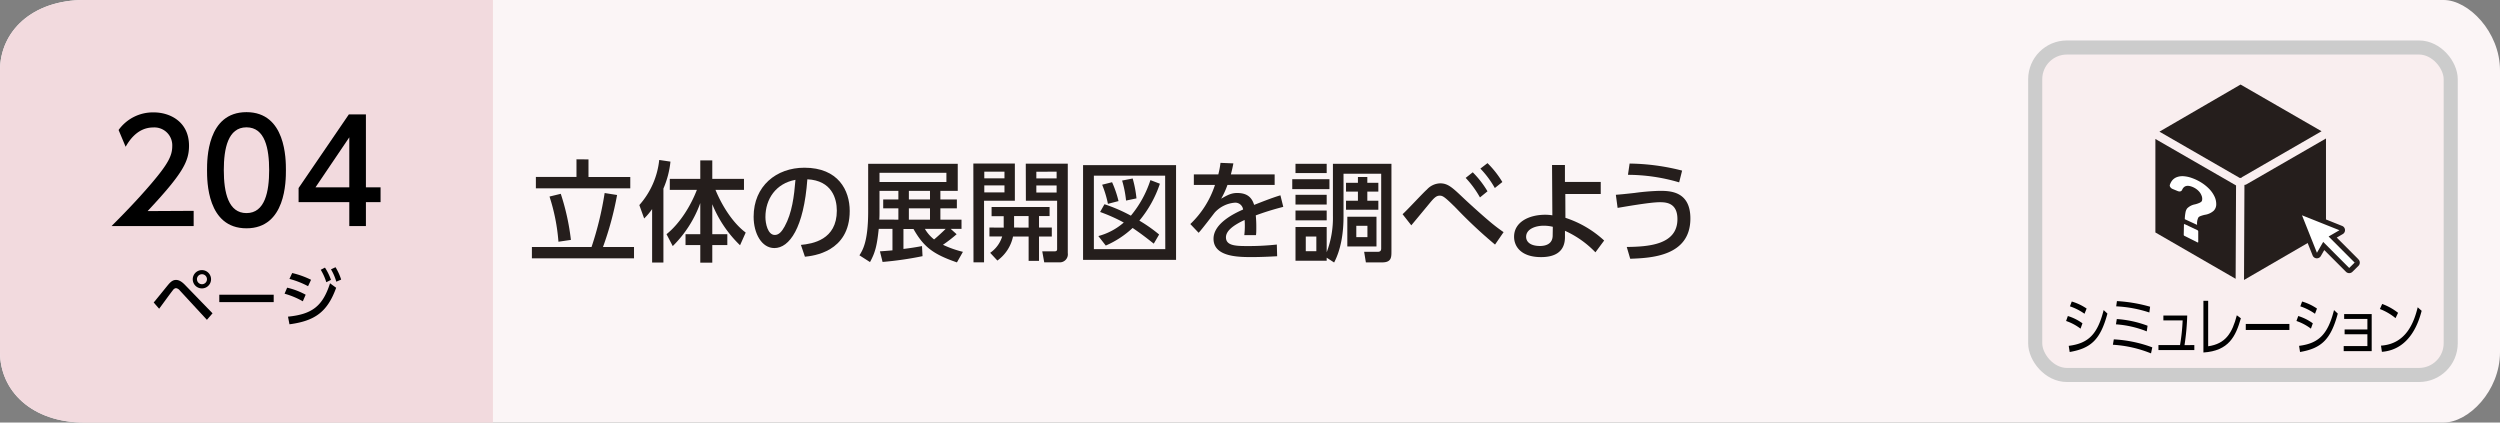 <svg xmlns="http://www.w3.org/2000/svg" viewBox="0 0 710 120"><rect x="0" y="0" width="710" height="120" fill="#808080" stroke="none"/><defs><style>.cls-1{fill:#fbf5f6;}.cls-2{fill:#f2dade;}.cls-3{fill:#251e1c;}.cls-4{fill:#f9eeef;stroke:#ccc;stroke-width:4px;}.cls-4,.cls-6{stroke-miterlimit:10;}.cls-5,.cls-6{fill:#fff;}.cls-6{stroke:#251e1c;stroke-width:1.42px;}</style></defs><title>index_16</title><g id="レイヤー_2" data-name="レイヤー 2"><g id="レイヤー_3" data-name="レイヤー 3"><path class="cls-1" d="M694,120H24c-15,0-24-9-24-20V20C0,9,9,0,24,0H694c7,0,16,9,16,20v80C710,111.05,701.05,120,694,120Z"/><path class="cls-2" d="M140,120H24c-15,0-24-9-24-20V20C0,9,9,0,24,0H140Z"/><path d="M43.65,85.91c.68-.79,3.58-4.41,4.19-5.13.85-1,1.46-1.28,2.16-1.28s1.52.34,2.6,1.48l7.76,8-1.6,1.85-7.69-8.33a1.7,1.7,0,0,0-1.1-.67,1.24,1.24,0,0,0-.85.56c-.66.81-3.36,4.55-3.92,5.29ZM59.94,79.3a2.6,2.6,0,1,1-2.59-2.59A2.6,2.6,0,0,1,59.94,79.3Zm-4,0a1.42,1.42,0,1,0,1.42-1.42A1.43,1.43,0,0,0,55.93,79.3Z"/><path d="M77.73,83.7v2.1H62.28V83.7Z"/><path d="M86,85.57a22.89,22.89,0,0,0-5.18-2.16l.73-1.71a20.59,20.59,0,0,1,5.26,2Zm-4.21,4.36c6.88-.69,9.86-3,11.94-9.48l1.74,1.28C93,88.54,89.5,91.13,82.21,92.1Zm5.7-8.65a24.51,24.51,0,0,0-5.29-2.07l.78-1.67a24.72,24.72,0,0,1,5.36,1.92ZM92.29,76A16.27,16.27,0,0,1,94,79.48l-1.33.67a15.25,15.25,0,0,0-1.58-3.53Zm3-.11a15.59,15.59,0,0,1,1.6,3.51L95.51,80A14.64,14.64,0,0,0,94,76.49Z"/><path d="M55,59.88V64.2H31.68c3.48-3.48,7.16-7.24,11.24-12,4.84-5.68,6-8,6-10.72a5.07,5.07,0,0,0-5.4-5.28c-4.72,0-7.08,4.2-7.84,5.48l-2-4.76a12,12,0,0,1,10-5c4.52,0,10,2.59,10,9.47,0,4.52-1.88,8-11.76,18.56Z"/><path d="M58.8,48.32c0-3.08,0-16.47,11.2-16.47S81.2,45.28,81.2,48.32s0,16.52-11.2,16.52S58.8,51.4,58.8,48.32Zm17.64,0c0-6.12-1.16-12.16-6.44-12.16s-6.44,6.08-6.44,12.16c0,6.44,1.32,12.2,6.44,12.2C75.28,60.52,76.44,54.36,76.44,48.32Z"/><path d="M99.2,64.2V57.4H84.8v-4L99.08,32.48h4.84V53.2h4.16v4.2h-4.16v6.8Zm-9.6-11h9.6V39Z"/><path class="cls-3" d="M168,70.14a93.32,93.32,0,0,0,3.72-15.32l3.53.56a90.1,90.1,0,0,1-4,14.76h8.81v3.23h-29V70.14Zm-.87-24.87v5H179v3.22H152.19V50.24h11.53v-5ZM158.6,68.65a55.06,55.06,0,0,0-2.54-12.83l3.2-.78a66,66,0,0,1,2.88,13.09Z"/><path class="cls-3" d="M185.2,59.38a17.87,17.87,0,0,1-2.26,2.67l-1.37-3.81a22.86,22.86,0,0,0,5.65-12.81l3.19.47a25.8,25.8,0,0,1-2,7.65v21H185.2Zm4.09,7.13c3.94-3.16,7-8.34,8.62-12.58h-7.69V50.79h8.66V45.55h3.41v5.24h9v3.14h-8.09c1.76,4.31,4.83,9.33,8.58,12.12l-1.61,3.6A33.8,33.8,0,0,1,202.29,58v8.52h4.27v3.07h-4.27v5h-3.41v-5h-4.19V66.51h4.19V57.68a32.73,32.73,0,0,1-7.82,12.21Z"/><path class="cls-3" d="M227.46,69.55c3.28-.31,10.2-1.42,10.2-9.73,0-3.44-1.43-8.56-8.37-8.9-1,13.8-5.09,19.53-9.37,19.53-3.59,0-5.89-4.12-5.89-8.9,0-8.71,6.45-13.92,14.42-13.92,9.64,0,12.87,6.45,12.87,12.28,0,11.72-10.51,12.77-12.72,13Zm-10.08-7.9c0,1.79.65,5.08,2.67,5.08,1.17,0,2-1,2.79-2.42,2.11-3.84,2.69-8.59,3.07-13.24C220.33,52.1,217.38,56.53,217.38,61.65Z"/><path class="cls-3" d="M249.9,71.38c.81-.06,1.46-.09,3.56-.28V65h-3.9c-.5,4.78-1,6.73-2.48,9.43l-3-1.92c.93-1.49,2.48-3.88,2.48-12.56V46.52H272V54.2h-4.93v2.45h4.68v2.52h-4.68v3.22h6V65H270l1.68,1.52a39.12,39.12,0,0,1-3.88,3,29.2,29.2,0,0,0,5.67,2l-1.7,3c-6.76-2.32-9.46-4.4-12.34-9.49h-2.85V70.7c2.1-.25,3.75-.53,5.27-.81l.15,2.86a95.82,95.82,0,0,1-11.35,1.64Zm5.24-9V59.17h-4.31V56.65h4.31V54.2h-5.36V60c0,.9,0,1.74-.07,2.36Zm-5.36-13.3v2.6h19v-2.6Zm8.34,7.56h6V54.2h-6Zm0,2.52v3.22h6V59.17ZM262.67,65a10.43,10.43,0,0,0,2.61,3c.93-.74,2.91-2.6,3.28-3Z"/><path class="cls-3" d="M276.43,46.45h11.79V57h-8.75V74.51h-3Zm3.11,2.3v1.89h5.73V48.75Zm0,3.9v2h5.73v-2Zm5.51,12a3.57,3.57,0,0,0,0-.55v-2.7h-3.44V58.79h16.47v2.58h-3v3.25h3.63v2.55h-3.63v6.91h-2.95V67.17h-4.43A11.33,11.33,0,0,1,283.26,74l-2.05-2.2a8.75,8.75,0,0,0,3.41-4.65H281V64.62Zm7.07,0V61.37H288v3.25Zm-.8-18.17h11.93V71.88a2.29,2.29,0,0,1-2.32,2.63h-4.37L296,71.38h3.47c.53,0,.75-.18.75-.62V57h-8.87Zm3,2.3v1.89h5.76V48.75Zm0,3.9v2h5.76v-2Z"/><path class="cls-3" d="M334,46.89V73.8H307.59V46.89Zm-3.1,3H310.66V70.76h20.28Zm-1.49,2.29a32.33,32.33,0,0,1-5.83,10.48,42.06,42.06,0,0,1,5.61,3.94l-1.52,2.6c-2.66-2.11-3.75-2.91-6-4.46a26.8,26.8,0,0,1-7.63,5l-2.11-2.7a18.08,18.08,0,0,0,7.22-3.84,48,48,0,0,0-6.72-3L313.67,58a45.53,45.53,0,0,1,7.5,3.25,30.28,30.28,0,0,0,5.55-10.1Zm-14.76,5.71a29.81,29.81,0,0,0-1.64-5.43l2.82-.71a29.73,29.73,0,0,1,1.83,5.36Zm5.15-.93a30.75,30.75,0,0,0-1.12-5.68l3-.59a31.88,31.88,0,0,1,1.08,5.65Z"/><path class="cls-3" d="M362,49.52v3H348.6a23.42,23.42,0,0,1-1.79,3.91c1.83-1.06,2.94-1.62,4.52-1.62,2.58,0,4.13,1,4.84,3.38,1.43-.55,5-2,7.47-2.72l.81,3.28a77.19,77.19,0,0,0-7.81,2.42,32.51,32.51,0,0,1,.15,3.35c0,1,0,1.61-.09,2.26h-3.32a22.41,22.41,0,0,0,.09-4.31c-3.25,1.52-5.3,3.1-5.3,4.93,0,2.48,3,2.48,6.45,2.48a73.64,73.64,0,0,0,8-.43l.09,3.32c-2.14.12-4.74.24-7.16.24-3.69,0-10.91,0-10.91-5.2,0-4.34,5.8-7.17,8.4-8.31a2.23,2.23,0,0,0-2.45-1.93A8.65,8.65,0,0,0,345,60.34c-.12.13-3.75,4.93-4.59,5.77l-2.36-2.48a26.77,26.77,0,0,0,7-11.1h-6v-3H346a23.6,23.6,0,0,0,.62-3.28l3.66.15c-.22,1.18-.37,1.8-.71,3.13Z"/><path class="cls-3" d="M377.56,50.89v2.82H367V50.89Zm-.78,23.16h-8.86V64.47h8.86v7.16a27.47,27.47,0,0,0,1.77-10.36V46.52h16.62v25c0,1.64-.09,3-2.64,3h-4.62l-.49-3h3.84c.93,0,1-.56,1-1V49.34h-10.7V61.55c0,4.47-.68,9.21-2.67,13l-2.11-1.37Zm0-27.53v2.63h-8.86V46.52Zm0,8.8v2.76h-8.86V55.32Zm0,4.47v2.79h-8.86V59.79Zm-2.94,7.38h-3v4.18h3Zm14.48-15.26h3.13v2.51h-3.13V57h3.13v2.57h-9.18V57h3.38V54.42h-3.38V51.91h3.38V50.27h2.67Zm2.6,9.64V70h-8.28V61.55Zm-2.57,2.58h-3.16v3.22h3.16Z"/><path class="cls-3" d="M424.59,69.46A132.88,132.88,0,0,1,413.52,59.1c-3.32-3.31-3.81-3.53-4.65-3.53s-1.46.46-2.73,2c-1.49,1.8-3.84,4.65-5.33,6.42l-2.48-3.16c1.17-1,5.86-6.11,6.91-7A5.29,5.29,0,0,1,409,52.07c2.14,0,3.35,1.08,6.33,3.9,1.55,1.49,5.64,5.18,7.53,6.76a48.87,48.87,0,0,0,4.16,3.2Zm-6.33-20.53a27.35,27.35,0,0,1,4.19,5.4l-2.14,1.74a27.76,27.76,0,0,0-4.06-5.55Zm4.19-2.6a27.24,27.24,0,0,1,4.22,5.36l-2.14,1.71a27.12,27.12,0,0,0-4.1-5.52Z"/><path class="cls-3" d="M444.58,61.86a29.84,29.84,0,0,1,11,6.45l-2.48,3.35a27.73,27.73,0,0,0-8.65-6.11v1.77c0,4.4-3.13,5.7-6.79,5.7-5.55,0-7.66-2.91-7.66-5.79,0-4.13,4.16-6.24,8.87-6.24a12.69,12.69,0,0,1,2,.16l-.09-14.29h3.66v4.8l10.17,0V55.1H444.55ZM441,64.41a11,11,0,0,0-2.58-.31c-2.32,0-5,.93-5,3.16,0,1.33,1.09,2.6,3.94,2.6,1.46,0,3.6-.46,3.6-3Z"/><path class="cls-3" d="M462,70.14c6-.09,14.39-.53,14.39-7.91,0-4.71-3.32-4.8-5.06-4.8-2.85,0-10.76,1.43-11.93,1.61l-.5-3.72c1.55-.12,2.57-.22,5.36-.53a65.31,65.31,0,0,1,7-.59c2.89,0,8.81,0,8.81,7.85,0,10.76-11.2,11.22-17.09,11.44Zm14.88-18.35a51.81,51.81,0,0,0-14.54-2.14l.47-3.2a62.78,62.78,0,0,1,14.91,2Z"/><rect class="cls-4" x="578" y="13.49" width="118" height="93" rx="9"/><path d="M590.87,93.34a14.39,14.39,0,0,0-4.1-2.18l.5-1.41a14,14,0,0,1,4.15,2.07Zm-3.35,4.88c5.63-.71,8.18-3.3,9.92-10.16l1.07,1c-2,7.44-4.71,9.87-10.72,10.91ZM592,89.11A15.84,15.84,0,0,0,587.86,87l.52-1.37a15,15,0,0,1,4.22,2Z"/><path d="M610.89,100.36a34.27,34.27,0,0,0-10.83-2.45l.26-1.53a36.67,36.67,0,0,1,10.93,2.27Zm-1.21-6.25a28.87,28.87,0,0,0-8.75-2l.24-1.5a30.57,30.57,0,0,1,8.74,1.9Zm.74-5.36A35.5,35.5,0,0,0,601,87l.21-1.49a43,43,0,0,1,9.42,1.6Z"/><path d="M623.19,98v1.42H613V98h6.13a54.24,54.24,0,0,0,.74-7h-5.47V89.61h6.77a66,66,0,0,1-.77,8.41Z"/><path d="M627.12,98.34c4.9-.7,6.81-3.67,8.14-8.8l1.15.86c-1.48,5.12-3.4,9.24-10.64,9.71V85.43h1.35Z"/><path d="M650.19,92v1.71H637.8V92Z"/><path d="M656.3,93.34a14.55,14.55,0,0,0-4.11-2.18l.51-1.41a14,14,0,0,1,4.14,2.07Zm-3.36,4.88c5.63-.71,8.18-3.3,9.92-10.16l1.07,1c-2,7.44-4.71,9.87-10.72,10.91Zm4.52-9.11A16,16,0,0,0,653.29,87l.51-1.37a15,15,0,0,1,4.22,2Z"/><path d="M665.87,94.94V93.57h6.47v-3h-6.6V89.2h7.82V99.73h-7.95V98.29h6.73V94.94Z"/><path d="M680.33,90.35a15.93,15.93,0,0,0-4.44-2.59l.65-1.44a16.47,16.47,0,0,1,4.51,2.52Zm-4.13,7.81c7.29-.48,9.43-6.86,10.43-10.89l1.12,1c-.69,2.56-3,11-11.29,11.65Z"/><path class="cls-3" d="M636.08,50.53a.8.8,0,0,1,.15,0h0a1.26,1.26,0,0,1,.28,0,1.2,1.2,0,0,1,.29-.26l22.52-13-23-13.26L613.28,37.39Z"/><polygon class="cls-3" points="635.04 52.67 612.13 39.47 612.13 66.02 634.92 79.18 635.04 52.67"/><path class="cls-3" d="M638,52.35a1.1,1.1,0,0,1-.58.16l-.12,27L660.58,66V39.33Z"/><path class="cls-5" d="M624.1,65.39l-3.63-1.72c-.12-.06-.22,0-.23.08l-.06,2.94a.35.35,0,0,0,.21.3l3.67,1.84c.13.07.23,0,.24-.08l0-3A.41.41,0,0,0,624.1,65.39Z"/><path class="cls-5" d="M628.88,55.73a8,8,0,0,0-1.46-2.07,11.84,11.84,0,0,0-2.18-1.77,13.35,13.35,0,0,0-2.71-1.32,8.51,8.51,0,0,0-2.48-.53,4.53,4.53,0,0,0-1.94.31,3.11,3.11,0,0,0-1.36,1.1,3.93,3.93,0,0,0-.52,1.09c-.11.38.27.92.77,1.12l1.49.61c.56.22,1,.09,1.21-.3.48-1.16,1.41-1.48,2.82-.94a5.42,5.42,0,0,1,1.17.61,4.9,4.9,0,0,1,.92.83,3.82,3.82,0,0,1,.6,1,2.41,2.41,0,0,1,.22,1,2.25,2.25,0,0,1-.06.48.73.73,0,0,1-.26.39,2.54,2.54,0,0,1-.63.34,7.65,7.65,0,0,1-1.11.36,4.18,4.18,0,0,0-2.23,1.16,2.77,2.77,0,0,0-.47,1.2,11.48,11.48,0,0,0-.19,1.85h0l3.5,1.62a3.8,3.8,0,0,1,.36-2.11,1.38,1.38,0,0,1,.62-.4A8.27,8.27,0,0,1,626.2,61a4.81,4.81,0,0,0,2.49-1.15,2.61,2.61,0,0,0,.72-1.94A4.94,4.94,0,0,0,628.88,55.73Z"/><path class="cls-6" d="M669.3,74.15l-6.82-6.83,2.5-1.45a.56.56,0,0,0,.29-.55.57.57,0,0,0-.37-.5l-11.13-4.44a.59.59,0,0,0-.77.76l4.44,11.14a.59.59,0,0,0,1.06.08l1.44-2.5,6.82,6.83a.58.58,0,0,0,.41.17.59.59,0,0,0,.42-.17L669.3,75a.59.59,0,0,0,0-.83"/></g></g></svg>